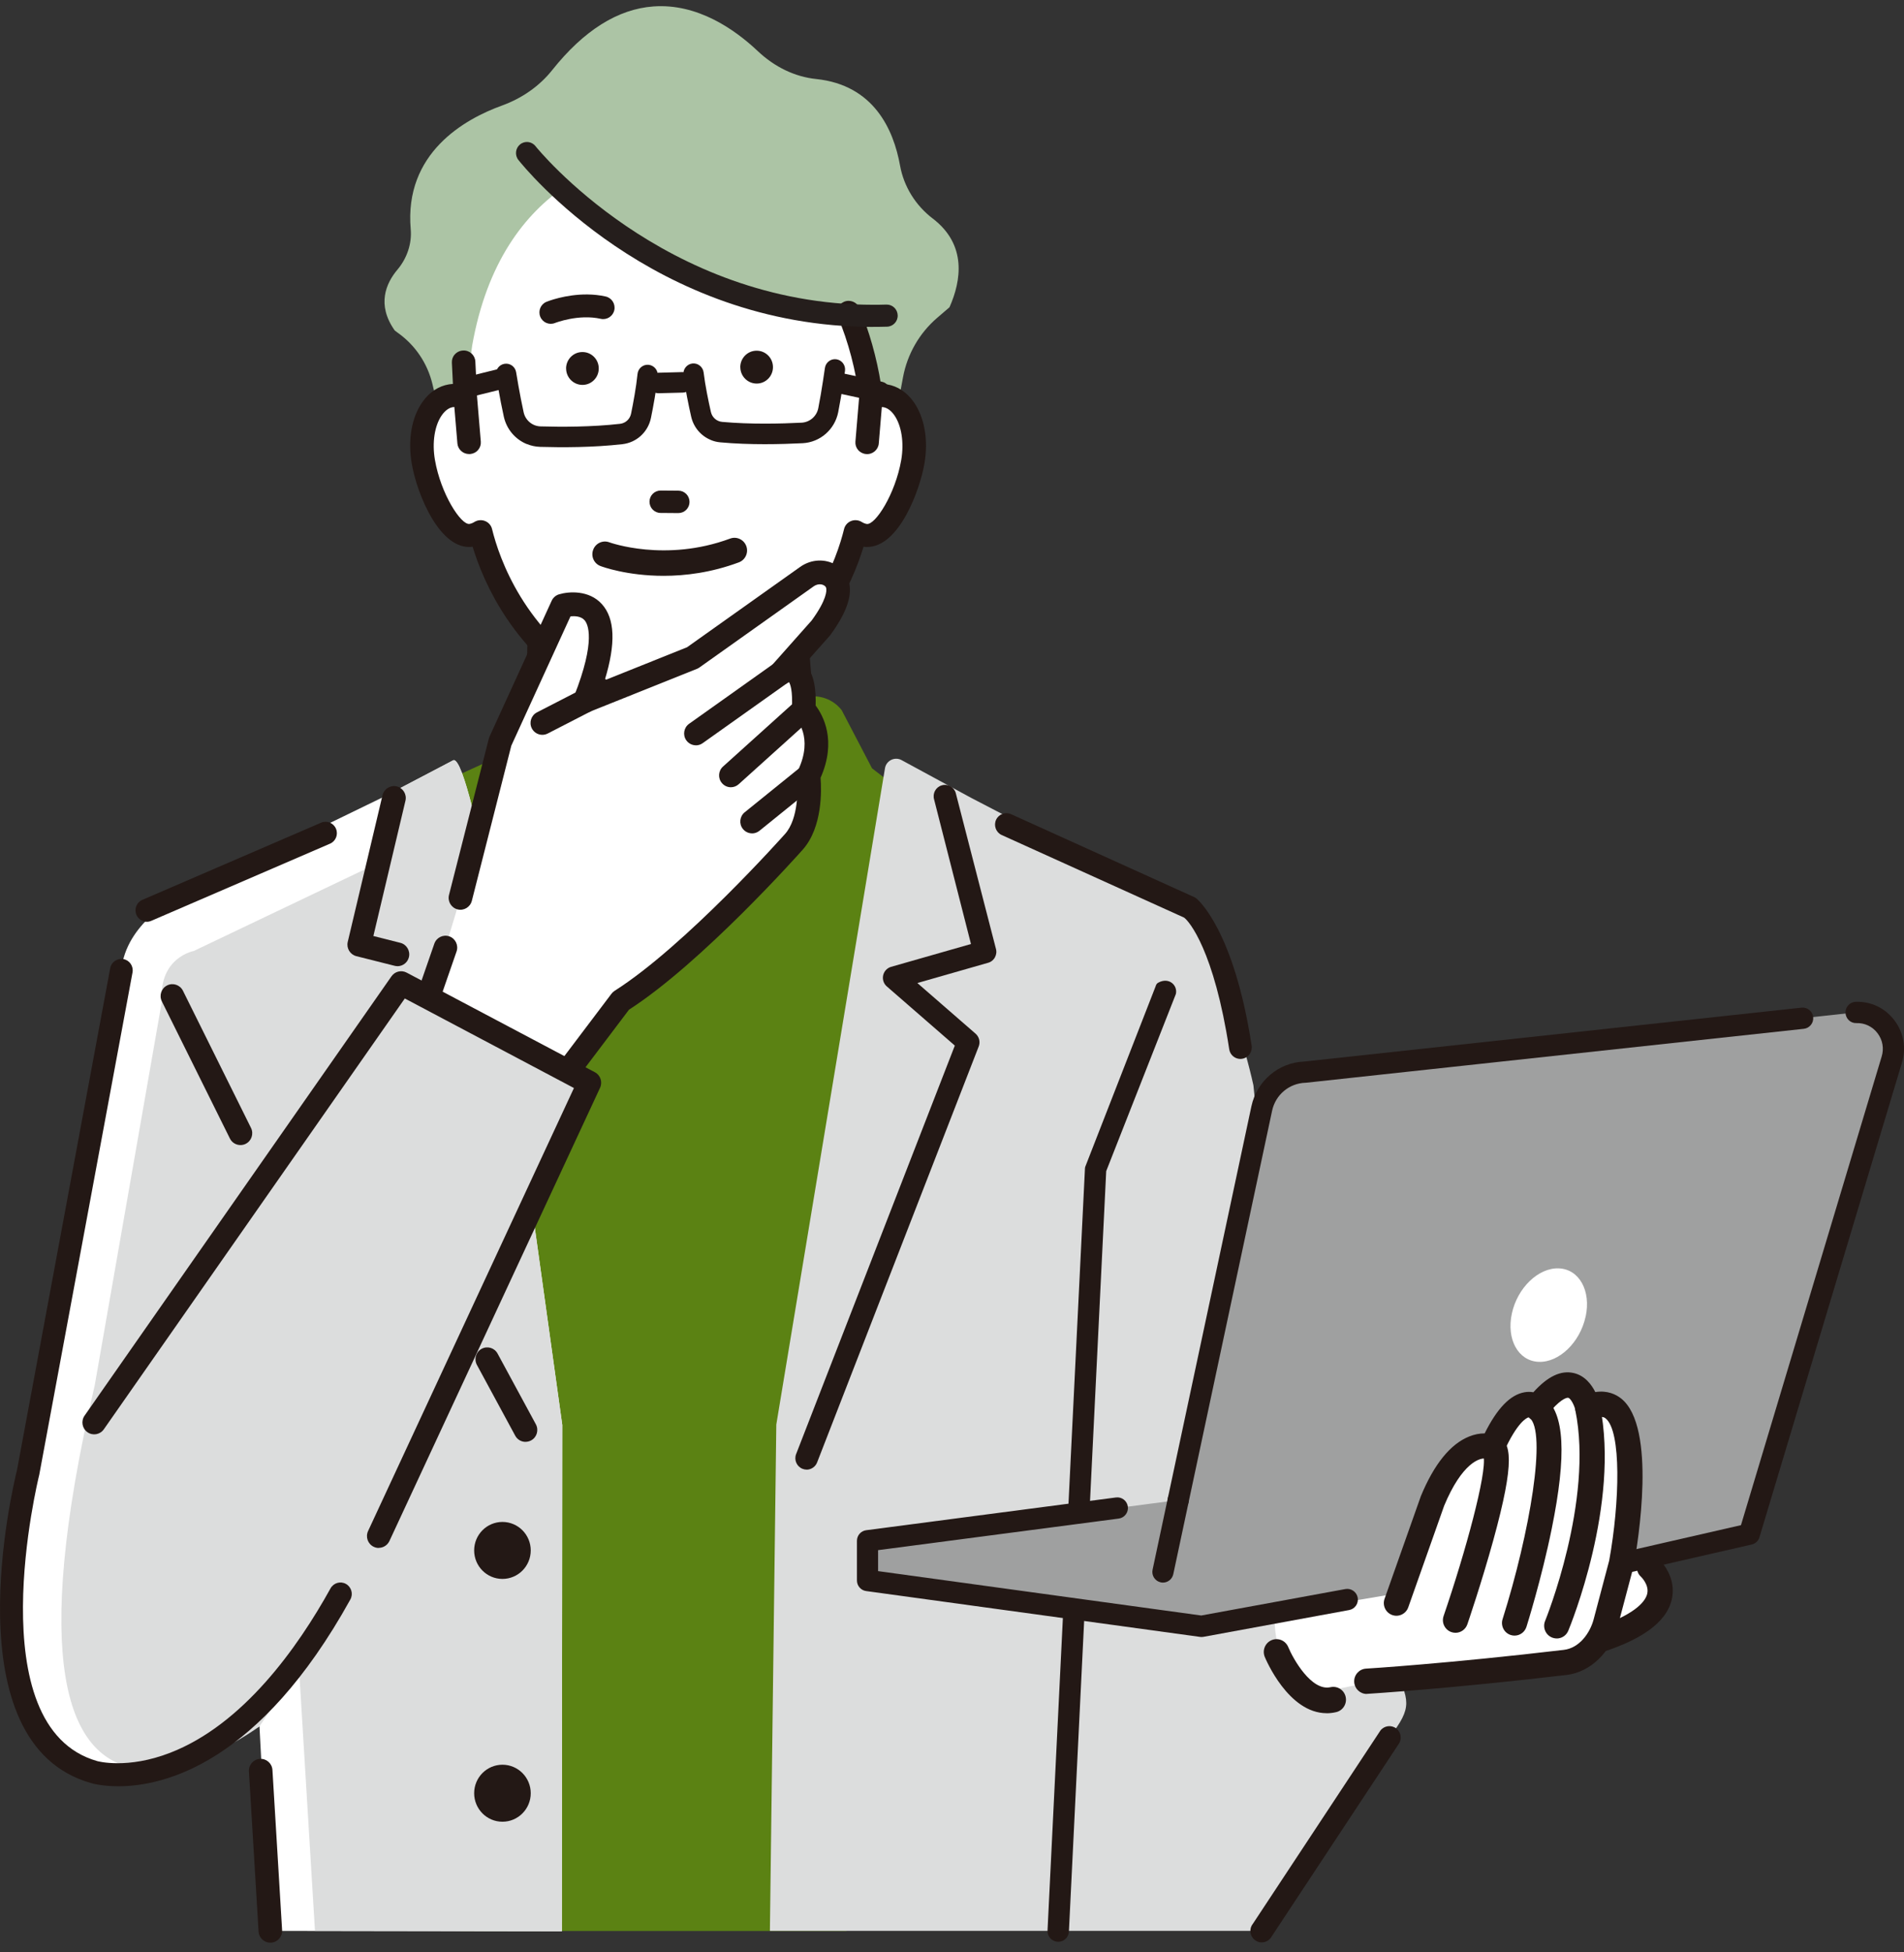 <svg width="120" height="123" viewBox="0 0 120 123" fill="none" xmlns="http://www.w3.org/2000/svg">
<rect x="0" y="0" width="120" height="123" fill="#333333" stroke="none"/>
<g clip-path="url(#clip0_29_1624)">
<path d="M54.958 48.399L53.045 44.737C52.495 44.033 51.588 43.72 50.728 43.936L41.487 46.257L33.365 44.305C32.607 44.124 31.834 44.549 31.576 45.29L30.622 48.036L22.174 51.883L29.013 121.652H53.349L59.987 52.289L54.958 48.402V48.399Z" fill="#5B8213"/>
<path d="M58.795 13.775C57.698 12.94 56.965 11.752 56.726 10.432C56.316 8.152 55.067 5.356 51.439 4.978C50.104 4.84 48.83 4.23 47.759 3.22C46.28 1.825 43.938 0.206 41.183 0.406C38.937 0.568 36.794 1.916 34.806 4.412C34.008 5.416 32.912 6.188 31.635 6.651C29.305 7.492 25.463 9.628 25.886 14.448C25.963 15.339 25.659 16.265 25.047 16.99C24.333 17.838 23.724 19.192 24.879 20.821L25.069 20.965C26.165 21.738 26.942 22.889 27.256 24.202L29.116 32.052L55.204 32.915L56.915 23.755C57.186 22.307 57.947 20.984 59.059 20.03L59.841 19.358L59.857 19.323C60.568 17.703 60.959 15.427 58.788 13.769L58.795 13.775Z" fill="#ACC4A5"/>
<path d="M50.682 44.477L49.84 35.633H34.049L33.859 44.768C43.622 50.91 50.682 44.477 50.682 44.477Z" fill="white"/>
<path d="M33.863 47.301C33.863 47.301 33.853 47.301 33.85 47.301C33.447 47.295 33.127 46.957 33.133 46.55L33.322 35.623C33.329 35.22 33.655 34.898 34.052 34.898H49.844C50.226 34.898 50.542 35.192 50.574 35.576L51.415 46.156C51.446 46.563 51.148 46.919 50.744 46.951C50.34 46.979 49.99 46.682 49.959 46.275L49.173 36.374H34.776L34.599 46.575C34.593 46.979 34.267 47.301 33.869 47.301H33.863Z" fill="#231815"/>
<path d="M35.679 11.696C39.82 15.214 39.82 15.874 44.175 17.631C44.175 17.631 54.052 19.442 53.477 19.68C53.654 20.09 54.086 21.587 54.428 22.936C54.654 23.83 54.838 24.659 54.881 25.053C55.179 24.931 55.484 24.887 55.791 24.934C57.108 25.153 57.885 27.017 57.528 29.096C57.17 31.176 55.813 33.941 54.496 33.725C54.288 33.691 54.096 33.612 53.918 33.5C53.459 35.379 51.809 40.233 46.619 43.307C41.842 45.994 37.596 43.307 37.596 43.307C32.406 40.233 30.756 35.379 30.297 33.5C30.12 33.609 29.924 33.691 29.719 33.725C28.402 33.941 27.045 31.179 26.688 29.096C26.33 27.017 27.107 25.153 28.424 24.934C28.728 24.884 29.036 24.931 29.334 25.053L29.756 21.785C30.682 16.524 33.074 13.453 35.686 11.696H35.679Z" fill="white"/>
<path d="M55.894 24.33C55.736 24.305 55.577 24.296 55.416 24.305C55.173 22.682 54.67 20.875 54.055 19.442C53.922 19.129 53.555 18.986 53.235 19.117C52.918 19.248 52.769 19.608 52.903 19.921C53.558 21.441 54.071 23.405 54.254 25.065L54.021 27.836C53.993 28.174 54.248 28.468 54.593 28.496C54.611 28.496 54.627 28.496 54.645 28.496C54.968 28.496 55.242 28.255 55.267 27.933L55.468 25.534C55.543 25.528 55.618 25.528 55.686 25.541C56.521 25.678 57.23 27.133 56.91 28.996C56.534 31.17 55.248 33.225 54.599 33.121C54.484 33.103 54.369 33.056 54.248 32.984C54.077 32.877 53.866 32.859 53.679 32.934C53.493 33.009 53.353 33.165 53.307 33.359C52.853 35.214 51.26 39.845 46.303 42.779C41.929 45.237 38.09 42.895 37.916 42.785C32.946 39.842 31.356 35.211 30.899 33.359C30.853 33.168 30.713 33.009 30.527 32.934C30.34 32.859 30.129 32.877 29.958 32.984C29.84 33.059 29.725 33.103 29.61 33.121C28.958 33.231 27.672 31.17 27.299 28.996C26.98 27.133 27.688 25.678 28.52 25.541C28.592 25.528 28.666 25.528 28.741 25.534L28.943 27.933C28.971 28.252 29.244 28.496 29.564 28.496C29.582 28.496 29.598 28.496 29.617 28.496C29.961 28.468 30.216 28.174 30.188 27.836L29.952 25.018L29.843 22.785C29.828 22.448 29.539 22.188 29.188 22.204C28.843 22.219 28.576 22.507 28.592 22.845L28.663 24.308C28.545 24.308 28.427 24.318 28.312 24.337C26.629 24.615 25.641 26.754 26.063 29.206C26.399 31.154 27.84 34.66 29.819 34.335C29.834 34.335 29.853 34.329 29.868 34.325C30.552 36.624 32.425 40.971 37.255 43.83C37.379 43.908 39.354 45.127 42.143 45.127C43.575 45.127 45.221 44.805 46.942 43.839C51.782 40.971 53.661 36.624 54.344 34.325C54.36 34.329 54.378 34.332 54.394 34.335C54.481 34.35 54.565 34.357 54.648 34.357C56.487 34.357 57.826 31.07 58.146 29.206C58.568 26.754 57.581 24.618 55.897 24.337L55.894 24.33Z" fill="#231815"/>
<path d="M42.141 45.234C39.301 45.234 37.276 43.97 37.193 43.917C32.409 41.084 30.505 36.809 29.788 34.444C27.762 34.726 26.29 31.189 25.952 29.215C25.694 27.714 25.939 26.294 26.629 25.319C27.061 24.706 27.638 24.324 28.294 24.215C28.378 24.202 28.461 24.193 28.545 24.186L28.48 22.842C28.471 22.651 28.536 22.466 28.666 22.326C28.8 22.179 28.983 22.091 29.185 22.082C29.592 22.057 29.937 22.372 29.959 22.773L30.067 25.006L30.303 27.82C30.319 28.011 30.26 28.196 30.136 28.343C30.008 28.496 29.828 28.587 29.626 28.605C29.608 28.605 29.586 28.605 29.564 28.605C29.182 28.605 28.859 28.311 28.828 27.939L28.635 25.641C28.601 25.641 28.567 25.644 28.539 25.65C28.291 25.691 28.055 25.866 27.849 26.154C27.39 26.804 27.222 27.883 27.412 28.974C27.784 31.135 29.064 33.093 29.592 33.006C29.695 32.99 29.794 32.949 29.899 32.884C30.101 32.759 30.35 32.737 30.57 32.824C30.791 32.912 30.956 33.099 31.011 33.328C31.462 35.167 33.043 39.764 37.975 42.685C38.137 42.785 41.942 45.099 46.25 42.676C51.167 39.764 52.748 35.167 53.198 33.328C53.254 33.099 53.419 32.912 53.639 32.824C53.86 32.737 54.108 32.759 54.31 32.884C54.416 32.949 54.518 32.99 54.621 33.009C55.158 33.099 56.428 31.132 56.801 28.977C56.987 27.889 56.82 26.807 56.363 26.157C56.161 25.869 55.922 25.694 55.674 25.653C55.643 25.647 55.611 25.647 55.577 25.644L55.385 27.942C55.351 28.336 54.996 28.643 54.587 28.605C54.388 28.59 54.208 28.496 54.08 28.346C53.956 28.199 53.897 28.014 53.913 27.823L54.145 25.053C53.965 23.426 53.453 21.469 52.804 19.964C52.729 19.786 52.726 19.592 52.797 19.414C52.872 19.229 53.015 19.089 53.198 19.011C53.574 18.854 54.006 19.029 54.164 19.398C54.764 20.793 55.267 22.576 55.518 24.189C55.652 24.183 55.785 24.199 55.916 24.218C56.574 24.327 57.149 24.709 57.584 25.322C58.27 26.297 58.519 27.717 58.261 29.215C57.978 30.857 56.677 34.46 54.652 34.46C54.574 34.46 54.5 34.454 54.425 34.444C53.708 36.809 51.8 41.087 47.002 43.926C45.461 44.793 43.83 45.231 42.147 45.231L42.141 45.234ZM29.868 34.207C29.918 34.207 29.965 34.238 29.977 34.288C30.664 36.596 32.527 40.893 37.311 43.726C37.398 43.779 39.367 45.009 42.141 45.009C43.784 45.009 45.38 44.58 46.883 43.736C51.676 40.896 53.543 36.599 54.229 34.288C54.245 34.232 54.301 34.197 54.36 34.21L54.406 34.219C54.484 34.232 54.574 34.235 54.642 34.238C56.419 34.238 57.727 30.945 58.028 29.181C58.273 27.761 58.034 26.369 57.391 25.456C56.994 24.893 56.469 24.543 55.872 24.443C55.723 24.418 55.571 24.412 55.419 24.421C55.36 24.427 55.31 24.383 55.301 24.324C55.059 22.704 54.552 20.896 53.947 19.489C53.838 19.236 53.537 19.114 53.273 19.223C53.145 19.276 53.046 19.373 52.996 19.502C52.947 19.623 52.95 19.755 52.999 19.877C53.655 21.403 54.176 23.386 54.36 25.056L54.127 27.849C54.117 27.977 54.158 28.105 54.242 28.205C54.332 28.311 54.456 28.374 54.596 28.387C54.611 28.387 54.624 28.387 54.639 28.387C54.903 28.387 55.127 28.186 55.149 27.93L55.351 25.531C55.357 25.475 55.4 25.431 55.453 25.428C55.543 25.422 55.624 25.422 55.699 25.434C56.009 25.484 56.298 25.691 56.537 26.032C57.037 26.738 57.214 27.858 57.016 29.021C56.655 31.117 55.36 33.371 54.577 33.24C54.447 33.218 54.316 33.168 54.186 33.087C54.046 32.999 53.872 32.987 53.717 33.046C53.565 33.106 53.45 33.237 53.412 33.393C52.953 35.261 51.35 39.927 46.355 42.885C41.929 45.374 38.016 42.995 37.851 42.891C32.847 39.927 31.244 35.264 30.785 33.393C30.747 33.237 30.633 33.109 30.48 33.046C30.325 32.984 30.151 32.999 30.011 33.087C29.881 33.168 29.753 33.218 29.623 33.24C28.84 33.368 27.542 31.123 27.182 29.021C26.983 27.858 27.16 26.738 27.66 26.028C27.899 25.691 28.188 25.484 28.499 25.431C28.573 25.419 28.654 25.415 28.744 25.425C28.8 25.428 28.843 25.472 28.846 25.528L29.048 27.927C29.07 28.196 29.319 28.408 29.601 28.383C29.741 28.371 29.868 28.308 29.959 28.202C30.042 28.102 30.083 27.977 30.073 27.845L29.837 25.028L29.729 22.791C29.716 22.513 29.474 22.307 29.191 22.316C29.052 22.322 28.924 22.382 28.831 22.485C28.744 22.582 28.697 22.707 28.704 22.838L28.775 24.302C28.775 24.333 28.766 24.365 28.744 24.387C28.722 24.408 28.694 24.421 28.663 24.421C28.551 24.421 28.44 24.43 28.331 24.449C27.735 24.549 27.21 24.896 26.812 25.459C26.169 26.372 25.93 27.764 26.175 29.184C26.505 31.095 27.905 34.532 29.8 34.219L29.844 34.21C29.844 34.21 29.859 34.21 29.865 34.21L29.868 34.207Z" fill="#231815"/>
<path d="M33.195 27.974C32.48 27.68 31.931 27.048 31.754 26.254C31.499 25.109 31.275 23.717 31.266 23.661C31.21 23.308 31.446 22.976 31.797 22.92C32.145 22.863 32.474 23.101 32.53 23.454C32.53 23.467 32.757 24.865 33.002 25.972C33.114 26.482 33.555 26.851 34.074 26.863C35.372 26.901 37.295 26.904 39.081 26.701C39.426 26.66 39.702 26.404 39.773 26.063C39.913 25.378 40.097 24.387 40.18 23.561C40.215 23.207 40.528 22.948 40.879 22.982C41.23 23.02 41.488 23.333 41.454 23.689C41.367 24.571 41.174 25.606 41.028 26.322C40.848 27.214 40.121 27.883 39.227 27.983C37.369 28.196 35.382 28.192 34.04 28.152C33.745 28.142 33.459 28.08 33.198 27.971L33.195 27.974Z" fill="#231815"/>
<path d="M29.041 23.842C28.753 23.961 28.588 24.28 28.662 24.593C28.746 24.94 29.094 25.153 29.436 25.065L32.057 24.418C32.399 24.333 32.61 23.983 32.526 23.636C32.443 23.289 32.095 23.076 31.753 23.164L29.131 23.811C29.1 23.817 29.069 23.83 29.041 23.839V23.842Z" fill="#231815"/>
<path d="M44.796 27.717C44.181 27.464 43.712 26.923 43.56 26.244C43.398 25.531 43.184 24.499 43.075 23.62C43.032 23.267 43.283 22.945 43.631 22.901C43.982 22.857 44.302 23.111 44.346 23.464C44.445 24.287 44.65 25.275 44.805 25.956C44.883 26.297 45.166 26.548 45.514 26.579C47.3 26.741 49.222 26.695 50.52 26.629C51.039 26.601 51.471 26.226 51.573 25.713C51.794 24.602 51.986 23.198 51.99 23.186C52.039 22.832 52.362 22.585 52.71 22.635C53.061 22.685 53.303 23.011 53.257 23.364C53.248 23.423 53.055 24.818 52.828 25.969C52.611 27.061 51.688 27.864 50.589 27.921C49.25 27.989 47.259 28.039 45.398 27.867C45.187 27.849 44.985 27.799 44.796 27.72V27.717Z" fill="#231815"/>
<path d="M52.387 23.477C52.197 23.555 52.048 23.724 52.002 23.939C51.927 24.29 52.148 24.631 52.493 24.706L55.325 25.315C55.67 25.39 56.012 25.168 56.083 24.818C56.158 24.468 55.937 24.127 55.592 24.052L52.76 23.442C52.629 23.414 52.499 23.43 52.384 23.477H52.387Z" fill="#231815"/>
<path d="M41.251 24.727C41.025 24.634 40.86 24.412 40.854 24.146C40.844 23.789 41.124 23.492 41.475 23.483L43.003 23.442C43.357 23.433 43.649 23.714 43.662 24.071C43.671 24.427 43.391 24.724 43.04 24.734L41.512 24.774C41.419 24.774 41.332 24.759 41.254 24.727H41.251Z" fill="#231815"/>
<path d="M55.027 20.596C41.131 20.596 33.018 10.513 32.67 10.075C32.434 9.775 32.483 9.337 32.779 9.097C33.077 8.856 33.511 8.906 33.748 9.206C33.828 9.309 41.814 19.201 55.049 19.201C55.319 19.201 55.59 19.198 55.866 19.189C55.872 19.189 55.881 19.189 55.888 19.189C56.26 19.189 56.565 19.486 56.577 19.864C56.59 20.249 56.288 20.571 55.909 20.581C55.611 20.59 55.319 20.593 55.027 20.593V20.596Z" fill="#251E1C"/>
<path d="M30.411 53.706C30.411 53.706 29.184 47.639 28.566 47.898L24.056 50.263L11.135 56.539C11.135 56.539 7.917 58.16 7.65 61.13L3.075 87.263C-7.079 123.178 16.353 108.761 16.353 108.761L17.04 121.646L35.409 121.674L35.437 89.774L30.411 53.709V53.706Z" fill="white"/>
<path d="M30.411 53.706C30.411 53.706 29.184 47.639 28.566 47.898L24.056 50.263L23.671 54.447L12.207 59.914C12.207 59.914 9.995 60.321 10.203 63.082L5.973 87.26C-2.274 122.694 16.353 108.758 16.353 108.758L18.844 105.074L19.851 121.64L35.409 121.668L35.437 89.768L30.411 53.703V53.706Z" fill="#DCDDDD"/>
<path d="M87.831 104.873C80.761 88.23 78.997 68.374 78.997 68.374C77.789 62.907 74.978 57.178 74.978 57.178C71.049 55.407 61.196 50.26 61.196 50.26L56.82 47.886C56.397 47.658 55.872 47.905 55.779 48.38L48.927 89.746L48.523 121.646H79.516L87.561 109.461C89.079 107.488 88.803 107.166 87.828 104.87L87.831 104.873Z" fill="#DCDDDD"/>
<path d="M50.837 92.586C50.751 92.586 50.664 92.57 50.58 92.536C50.213 92.392 50.033 91.976 50.176 91.607L60.178 65.872L55.891 62.144C55.692 61.972 55.605 61.703 55.661 61.446C55.717 61.19 55.91 60.983 56.161 60.911L61.196 59.473L58.873 50.369C58.761 49.991 58.972 49.59 59.351 49.478C59.727 49.362 60.125 49.578 60.236 49.959L62.765 59.761C62.821 59.945 62.799 60.142 62.706 60.311C62.616 60.48 62.461 60.605 62.277 60.655L57.817 61.931L61.485 65.121C61.715 65.321 61.793 65.643 61.684 65.925L51.499 92.132C51.39 92.414 51.12 92.589 50.834 92.589L50.837 92.586Z" fill="#231815"/>
<path d="M66.693 122.331C66.675 122.331 66.653 122.331 66.634 122.331C66.262 122.296 65.988 121.968 66.022 121.592L68.38 73.609C68.383 73.581 68.389 73.552 68.392 73.524L72.837 62.128C72.859 62.037 72.912 61.956 72.992 61.912C73.676 61.531 74.238 62.081 74.108 62.625L69.719 73.781L67.367 121.714C67.336 122.068 67.041 122.334 66.696 122.334L66.693 122.331Z" fill="#231815"/>
<path d="M33.45 97.677C33.45 98.669 32.651 99.472 31.667 99.472C30.682 99.472 29.884 98.669 29.884 97.677C29.884 96.686 30.682 95.882 31.667 95.882C32.651 95.882 33.45 96.686 33.45 97.677Z" fill="#231815"/>
<path d="M33.45 112.973C33.45 113.965 32.651 114.769 31.667 114.769C30.682 114.769 29.884 113.965 29.884 112.973C29.884 111.982 30.682 111.178 31.667 111.178C32.651 111.178 33.45 111.982 33.45 112.973Z" fill="#231815"/>
<path d="M46.659 23.136C46.663 23.708 47.128 24.168 47.697 24.165C48.265 24.161 48.722 23.692 48.716 23.12C48.712 22.548 48.247 22.088 47.678 22.094C47.11 22.097 46.653 22.566 46.656 23.139L46.659 23.136Z" fill="#231815"/>
<path d="M35.68 23.22C35.683 23.792 36.149 24.252 36.717 24.249C37.286 24.246 37.742 23.777 37.736 23.204C37.733 22.632 37.267 22.172 36.699 22.179C36.13 22.182 35.674 22.651 35.677 23.223L35.68 23.22Z" fill="#231815"/>
<path d="M41.634 32.227C41.296 32.227 41.022 31.946 41.025 31.605C41.025 31.264 41.305 30.989 41.644 30.992L42.765 31.001C43.103 31.001 43.377 31.283 43.374 31.623C43.374 31.964 43.094 32.24 42.755 32.236L41.634 32.227Z" fill="#231815"/>
<path d="M42.752 32.324L41.63 32.315C41.444 32.315 41.27 32.239 41.136 32.105C41.006 31.971 40.935 31.792 40.935 31.605C40.935 31.417 41.009 31.242 41.143 31.107C41.276 30.976 41.453 30.904 41.64 30.904L42.761 30.913C42.947 30.913 43.121 30.988 43.255 31.123C43.385 31.257 43.457 31.436 43.457 31.623C43.457 31.811 43.382 31.986 43.249 32.121C43.183 32.186 43.106 32.236 43.022 32.271C42.938 32.305 42.845 32.324 42.752 32.324ZM41.267 31.232C41.167 31.332 41.112 31.464 41.108 31.608C41.108 31.748 41.161 31.883 41.261 31.986C41.36 32.086 41.491 32.142 41.633 32.146L42.755 32.155C42.895 32.155 43.028 32.102 43.127 32.002C43.227 31.902 43.283 31.77 43.286 31.627C43.286 31.486 43.233 31.351 43.134 31.248C43.034 31.148 42.904 31.092 42.761 31.089L41.64 31.079C41.568 31.079 41.5 31.092 41.435 31.12C41.373 31.145 41.313 31.182 41.264 31.232H41.267Z" fill="#231815"/>
<path d="M37.015 18.551C37.388 18.554 37.779 18.591 38.173 18.679C38.559 18.767 38.801 19.151 38.717 19.539C38.63 19.927 38.251 20.171 37.863 20.086C36.45 19.77 34.993 20.343 34.977 20.349C34.611 20.496 34.195 20.318 34.049 19.949C33.903 19.58 34.077 19.161 34.443 19.014C34.502 18.989 35.63 18.538 37.015 18.551Z" fill="#231815"/>
<path d="M52.331 36.252C51.878 35.971 51.291 36.024 50.856 36.333L43.659 41.444L36.863 44.164C39.752 36.859 35.444 38.163 35.444 38.163L31.524 46.729L29.017 56.568L28.073 59.692L25.706 66.519L31.956 72.549L39.13 63.054C43.712 60.152 50.036 53.034 50.036 53.034C51.3 51.611 50.952 48.877 50.952 48.877C52.226 46.222 50.648 44.715 50.648 44.715C50.834 41.253 49.207 42.41 49.207 42.41L51.738 39.561C53.263 37.478 52.912 36.612 52.331 36.252Z" fill="white"/>
<path d="M31.955 73.299C31.766 73.299 31.579 73.224 31.443 73.093L25.193 67.063C24.982 66.86 24.911 66.553 25.007 66.278L27.374 59.451C27.511 59.06 27.933 58.857 28.318 58.991C28.706 59.126 28.908 59.554 28.775 59.942L26.566 66.316L31.868 71.432L38.54 62.603C38.593 62.532 38.661 62.472 38.736 62.422C43.178 59.607 49.421 52.605 49.483 52.533C50.334 51.573 50.303 49.637 50.219 48.971C50.2 48.827 50.225 48.683 50.287 48.552C51.312 46.413 50.151 45.268 50.138 45.256C49.98 45.106 49.896 44.893 49.908 44.674C49.974 43.483 49.797 43.085 49.731 42.979C49.697 42.988 49.654 43.007 49.626 43.026C49.318 43.245 48.899 43.192 48.647 42.907C48.396 42.622 48.402 42.191 48.654 41.906L51.16 39.085C52.117 37.772 52.101 37.206 52.073 37.065C52.061 36.996 52.033 36.943 51.94 36.884C51.753 36.768 51.489 36.793 51.281 36.94L44.084 42.05C44.038 42.084 43.985 42.113 43.932 42.135L37.136 44.855C36.86 44.965 36.546 44.899 36.338 44.69C36.13 44.477 36.065 44.161 36.173 43.886C37.59 40.305 37.04 39.292 36.838 39.07C36.614 38.819 36.226 38.804 35.956 38.829L32.225 46.979L29.738 56.752C29.635 57.152 29.231 57.393 28.834 57.29C28.436 57.187 28.197 56.78 28.299 56.38L30.806 46.541C30.818 46.497 30.831 46.453 30.849 46.413L34.769 37.847C34.859 37.653 35.027 37.506 35.229 37.444C35.853 37.256 37.124 37.168 37.928 38.053C38.758 38.963 38.823 40.543 38.111 42.857L43.302 40.777L50.427 35.717C51.126 35.22 52.024 35.179 52.719 35.608C53.157 35.88 53.437 36.283 53.533 36.777C53.695 37.622 53.303 38.676 52.337 39.999C52.325 40.017 52.309 40.036 52.294 40.055L50.71 41.837C51.35 42.419 51.43 43.529 51.406 44.449C51.871 45.065 52.754 46.657 51.716 49.002C51.775 49.743 51.853 52.111 50.592 53.528C50.334 53.819 44.246 60.646 39.643 63.61L32.548 72.999C32.421 73.168 32.225 73.274 32.014 73.293C31.996 73.293 31.977 73.293 31.955 73.293V73.299Z" fill="#231815"/>
<path d="M43.861 46.954C43.628 46.954 43.398 46.844 43.252 46.638C43.016 46.3 43.097 45.834 43.433 45.597L48.778 41.8C49.114 41.562 49.577 41.644 49.812 41.981C50.049 42.319 49.968 42.785 49.632 43.023L44.287 46.819C44.156 46.913 44.007 46.957 43.858 46.957L43.861 46.954Z" fill="#231815"/>
<path d="M46.063 49.597C45.858 49.597 45.656 49.512 45.51 49.346C45.236 49.04 45.261 48.568 45.569 48.292L50.156 44.158C50.461 43.883 50.933 43.908 51.203 44.217C51.477 44.524 51.452 44.996 51.144 45.271L46.556 49.406C46.414 49.534 46.237 49.597 46.063 49.597Z" fill="#231815"/>
<path d="M47.399 52.502C47.181 52.502 46.967 52.405 46.821 52.224C46.563 51.901 46.616 51.432 46.936 51.173L50.492 48.299C50.812 48.039 51.278 48.092 51.536 48.414C51.794 48.737 51.741 49.206 51.421 49.465L47.865 52.339C47.728 52.449 47.563 52.505 47.399 52.505V52.502Z" fill="#231815"/>
<path d="M34.179 46.294C33.909 46.294 33.648 46.144 33.518 45.888C33.331 45.519 33.477 45.068 33.841 44.88L36.527 43.498C36.894 43.31 37.341 43.458 37.528 43.823C37.714 44.193 37.568 44.64 37.205 44.831L34.518 46.213C34.409 46.269 34.294 46.294 34.182 46.294H34.179Z" fill="#231815"/>
<path d="M25.28 61.94L5.936 89.621L23.87 96.773L37.145 68.22L25.28 61.94Z" fill="#DCDDDD"/>
<path d="M23.87 97.521C23.764 97.521 23.659 97.499 23.556 97.449C23.183 97.274 23.025 96.83 23.199 96.454L36.173 68.546L25.513 62.904L6.544 90.046C6.308 90.384 5.845 90.466 5.51 90.228C5.174 89.99 5.094 89.524 5.33 89.186L24.674 61.506C24.889 61.199 25.296 61.099 25.628 61.274L37.493 67.551C37.844 67.736 37.987 68.167 37.819 68.53L24.544 97.083C24.416 97.355 24.149 97.515 23.87 97.515V97.521Z" fill="#231815"/>
<path d="M25.054 60.868C24.994 60.868 24.932 60.861 24.873 60.846L22.46 60.239C22.066 60.139 21.823 59.739 21.916 59.342L24.109 50.097C24.206 49.697 24.603 49.45 25.004 49.543C25.401 49.64 25.65 50.044 25.554 50.444L23.532 58.969L25.231 59.398C25.628 59.498 25.87 59.904 25.771 60.305C25.687 60.646 25.383 60.871 25.05 60.871L25.054 60.868Z" fill="#231815"/>
<path d="M7.461 112.535C6.448 112.535 5.821 112.36 5.731 112.332C-3.078 109.837 0.829 93.587 1.072 92.614L6.945 60.999C7.017 60.608 7.392 60.349 7.781 60.424C8.169 60.495 8.424 60.874 8.352 61.265L2.476 92.902C2.476 92.902 2.469 92.933 2.466 92.945C2.426 93.105 -1.432 108.808 6.131 110.95C6.156 110.956 8.023 111.475 10.728 110.424C15.325 108.642 18.761 103.807 20.832 100.067C21.025 99.719 21.46 99.594 21.805 99.788C22.149 99.982 22.274 100.42 22.081 100.767C16.354 111.106 10.34 112.535 7.461 112.535Z" fill="#231815"/>
<path d="M33.123 90.838C32.859 90.838 32.605 90.697 32.471 90.447L30.058 85.99C29.862 85.627 29.992 85.174 30.353 84.977C30.713 84.78 31.163 84.911 31.359 85.274L33.773 89.731C33.968 90.093 33.838 90.547 33.477 90.744C33.366 90.806 33.241 90.835 33.123 90.835V90.838Z" fill="#231815"/>
<path d="M17.037 122.39C16.652 122.39 16.325 122.09 16.297 121.696L15.689 111.61C15.658 111.197 15.965 110.84 16.375 110.809C16.782 110.778 17.139 111.088 17.17 111.5L17.779 121.586C17.81 121.999 17.503 122.356 17.093 122.387C17.074 122.387 17.055 122.387 17.037 122.387V122.39Z" fill="#231815"/>
<path d="M15.155 72.139C14.881 72.139 14.62 71.989 14.49 71.726L10.2 63.085C10.017 62.716 10.166 62.266 10.533 62.081C10.899 61.897 11.347 62.047 11.53 62.416L15.819 71.057C16.003 71.426 15.854 71.876 15.487 72.061C15.381 72.114 15.267 72.139 15.155 72.139Z" fill="#231815"/>
<path d="M9.256 58.072C8.98 58.072 8.716 57.909 8.598 57.634C8.443 57.268 8.61 56.846 8.974 56.69L20.236 51.83C20.6 51.673 21.019 51.842 21.174 52.208C21.33 52.574 21.162 52.996 20.799 53.152L9.536 58.012C9.443 58.053 9.35 58.072 9.253 58.072H9.256Z" fill="#231815"/>
<path d="M78.177 66.713C77.829 66.713 77.525 66.459 77.472 66.103C76.518 59.87 74.937 58.025 74.627 57.809L63.122 52.602C62.765 52.433 62.612 52.001 62.78 51.642C62.951 51.282 63.377 51.129 63.734 51.298L75.285 56.527C75.31 56.539 75.332 56.552 75.353 56.564C75.506 56.658 77.773 58.616 78.885 65.881C78.944 66.275 78.677 66.641 78.286 66.703C78.248 66.71 78.211 66.713 78.177 66.713Z" fill="#231815"/>
<path d="M103.954 98.747C103.954 98.747 107.007 101.515 100.137 103.513L99.984 99.053C99.984 99.053 103.802 96.132 103.954 98.747Z" fill="white"/>
<path d="M100.137 103.638C100.112 103.638 100.084 103.629 100.062 103.613C100.031 103.591 100.013 103.554 100.01 103.516L99.857 99.056C99.857 99.016 99.873 98.975 99.907 98.953C100.007 98.878 102.342 97.105 103.479 97.633C103.833 97.796 104.032 98.153 104.072 98.691C104.246 98.863 104.933 99.623 104.709 100.608C104.433 101.821 102.904 102.837 100.168 103.635C100.156 103.638 100.146 103.641 100.134 103.641L100.137 103.638ZM100.112 99.116L100.258 103.347C103.423 102.4 104.299 101.308 104.47 100.551C104.687 99.591 103.88 98.847 103.874 98.841C103.849 98.819 103.833 98.787 103.833 98.753C103.805 98.287 103.653 97.987 103.38 97.862C102.467 97.436 100.46 98.859 100.115 99.116H100.112Z" fill="#231815"/>
<path d="M100.137 104.185C99.997 104.185 99.86 104.142 99.745 104.057C99.577 103.935 99.478 103.744 99.472 103.538L99.32 99.078C99.313 98.859 99.41 98.653 99.584 98.522C99.609 98.503 100.227 98.034 100.991 97.621C102.165 96.992 103.053 96.833 103.712 97.139C104.059 97.302 104.482 97.658 104.597 98.453C104.914 98.825 105.485 99.669 105.243 100.729C104.914 102.168 103.305 103.291 100.326 104.157C100.264 104.176 100.202 104.182 100.14 104.182L100.137 104.185ZM100.661 99.388L100.773 102.612C103.271 101.762 103.836 100.895 103.941 100.432C104.087 99.794 103.516 99.253 103.51 99.247C103.379 99.128 103.302 98.963 103.289 98.787C103.28 98.606 103.236 98.4 103.149 98.359C102.777 98.187 101.596 98.734 100.661 99.388Z" fill="#231815"/>
<path d="M100.137 104.31C99.969 104.31 99.808 104.257 99.671 104.157C99.472 104.013 99.354 103.788 99.345 103.541L99.193 99.081C99.184 98.822 99.302 98.575 99.507 98.418C99.575 98.365 100.187 97.909 100.929 97.508C102.141 96.858 103.063 96.701 103.762 97.023C104.125 97.192 104.579 97.564 104.715 98.396C105.076 98.825 105.61 99.682 105.365 100.758C105.026 102.246 103.389 103.397 100.361 104.279C100.289 104.301 100.215 104.31 100.14 104.31H100.137ZM102.982 97.114C102.457 97.114 101.818 97.321 101.047 97.733C100.32 98.124 99.724 98.572 99.659 98.622C99.519 98.728 99.438 98.897 99.445 99.075L99.597 103.535C99.603 103.704 99.684 103.857 99.82 103.957C99.954 104.054 100.131 104.085 100.289 104.038C103.221 103.184 104.802 102.093 105.119 100.704C105.346 99.713 104.827 98.922 104.501 98.537C104.486 98.518 104.476 98.496 104.473 98.475C104.365 97.73 103.97 97.402 103.659 97.255C103.461 97.161 103.237 97.117 102.985 97.117L102.982 97.114ZM100.774 102.737C100.749 102.737 100.724 102.731 100.702 102.715C100.671 102.693 100.65 102.656 100.65 102.615L100.538 99.391C100.538 99.347 100.556 99.306 100.591 99.285C101.339 98.759 102.715 98.015 103.203 98.243C103.355 98.315 103.402 98.575 103.414 98.781C103.423 98.925 103.485 99.056 103.594 99.153C103.622 99.178 104.225 99.754 104.063 100.461C103.933 101.036 103.262 101.899 100.814 102.734C100.802 102.737 100.786 102.74 100.774 102.74V102.737ZM100.789 99.45L100.892 102.434C103.218 101.615 103.725 100.811 103.818 100.398C103.945 99.835 103.426 99.338 103.423 99.335C103.268 99.197 103.178 99.003 103.166 98.79C103.153 98.587 103.11 98.481 103.091 98.462C102.808 98.334 101.743 98.79 100.789 99.447V99.45Z" fill="#231815"/>
<path d="M81.491 97.302C81.491 97.302 77.869 104.676 83.463 106.575L91.878 104.836C91.878 104.836 92.946 92.995 81.494 97.302H81.491Z" fill="white"/>
<path d="M82.252 67.545L116.974 63.782C118.543 63.732 119.689 65.252 119.223 66.76L110.247 96.651L75.723 102.459L54.673 99.569V97.07L74.254 94.503L79.515 69.84C79.795 68.536 80.922 67.588 82.249 67.548L82.252 67.545Z" fill="#9FA0A0"/>
<path d="M74.26 95.172C74.213 95.172 74.167 95.166 74.12 95.157C73.76 95.079 73.53 94.722 73.608 94.359L78.87 69.697C79.214 68.095 80.584 66.938 82.209 66.876L113.543 63.482C113.906 63.442 114.238 63.711 114.276 64.076C114.316 64.446 114.049 64.777 113.686 64.815L82.327 68.211C82.311 68.211 82.292 68.211 82.277 68.214C81.255 68.245 80.388 68.971 80.174 69.978L74.912 94.641C74.844 94.957 74.568 95.172 74.26 95.172Z" fill="#231815"/>
<path d="M113.614 63.604C113.595 63.604 113.574 63.604 113.552 63.607L82.218 67.001C80.643 67.063 79.32 68.183 78.987 69.725L73.726 94.387C73.664 94.681 73.85 94.972 74.142 95.035C74.431 95.097 74.723 94.903 74.785 94.616L80.047 69.953C80.273 68.889 81.19 68.123 82.267 68.089H82.308L113.664 64.689C113.807 64.674 113.937 64.602 114.027 64.489C114.117 64.377 114.158 64.233 114.145 64.089C114.13 63.942 114.058 63.814 113.943 63.72C113.847 63.642 113.729 63.601 113.608 63.601L113.614 63.604Z" fill="#231815"/>
<path d="M75.726 103.132C75.695 103.132 75.667 103.132 75.636 103.125L54.587 100.236C54.257 100.192 54.009 99.907 54.009 99.57V97.071C54.009 96.733 54.257 96.448 54.59 96.404L70.337 94.34C70.701 94.293 71.036 94.553 71.083 94.919C71.129 95.288 70.872 95.623 70.508 95.67L55.341 97.659V98.981L75.708 101.777L84.793 100.11C85.153 100.045 85.501 100.286 85.57 100.652C85.635 101.017 85.396 101.365 85.032 101.433L75.841 103.122C75.801 103.128 75.761 103.132 75.723 103.132H75.726Z" fill="#231815"/>
<path d="M70.427 94.459C70.402 94.459 70.38 94.459 70.356 94.466L54.608 96.53C54.338 96.564 54.136 96.799 54.136 97.071V99.569C54.136 99.841 54.338 100.073 54.605 100.11L75.655 103C75.71 103.006 75.769 103.006 75.825 102.997L85.016 101.308C85.159 101.283 85.283 101.202 85.364 101.083C85.445 100.964 85.479 100.817 85.451 100.677C85.426 100.533 85.346 100.408 85.228 100.326C85.109 100.245 84.967 100.214 84.824 100.239L75.739 101.906C75.739 101.906 75.714 101.906 75.698 101.906L55.332 99.11C55.27 99.1 55.223 99.047 55.223 98.985V97.662C55.223 97.599 55.27 97.546 55.332 97.537L70.499 95.548C70.794 95.51 71.005 95.235 70.964 94.938C70.946 94.794 70.871 94.666 70.756 94.575C70.66 94.5 70.548 94.462 70.427 94.462V94.459Z" fill="#231815"/>
<path d="M102.19 99.169C101.886 99.169 101.612 98.96 101.541 98.647C101.46 98.284 101.684 97.927 102.044 97.843L109.725 96.085L118.59 66.569C118.749 66.056 118.655 65.521 118.335 65.096C118.015 64.671 117.531 64.439 117 64.455C116.63 64.471 116.326 64.177 116.313 63.804C116.301 63.435 116.59 63.126 116.959 63.113C117.922 63.082 118.814 63.507 119.398 64.283C119.982 65.055 120.152 66.034 119.867 66.96L110.89 96.845C110.822 97.077 110.632 97.252 110.399 97.305L102.339 99.15C102.289 99.163 102.24 99.166 102.19 99.166V99.169Z" fill="#231815"/>
<path d="M117.043 64.33C117.596 64.33 118.099 64.58 118.435 65.021C118.779 65.478 118.879 66.056 118.708 66.606L109.843 96.123C109.831 96.167 109.793 96.198 109.75 96.21L102.069 97.968C101.777 98.034 101.597 98.328 101.662 98.622C101.727 98.912 102.022 99.097 102.308 99.031L110.368 97.186C110.558 97.142 110.71 96.999 110.766 96.814L119.742 66.929C120.019 66.04 119.854 65.105 119.295 64.364C118.733 63.623 117.891 63.207 116.959 63.245C116.661 63.254 116.425 63.507 116.434 63.807C116.437 63.954 116.499 64.092 116.608 64.192C116.714 64.289 116.844 64.336 116.99 64.333C117.009 64.333 117.024 64.333 117.043 64.333V64.33Z" fill="#231815"/>
<path d="M100.062 88.68C100.062 88.68 99.373 85.487 96.872 88.68C96.872 88.68 95.707 87.469 94.036 91.179C94.036 91.179 92.052 90.293 90.278 94.578L88.007 100.999L86.138 105.924C86.138 105.924 91.228 105.618 98.652 104.739C99.922 104.589 100.873 103.472 101.202 102.228L102.19 98.503C102.19 98.503 104.327 86.791 100.062 88.686V88.68Z" fill="white"/>
<path d="M86.138 106.594C85.787 106.594 85.495 106.318 85.473 105.962C85.451 105.593 85.731 105.274 86.097 105.252C86.147 105.252 91.256 104.936 98.574 104.07C99.609 103.948 100.317 102.969 100.559 102.049L101.537 98.35C102.125 95.119 102.426 90.181 101.27 89.265C101.183 89.196 100.957 89.014 100.329 89.293C100.146 89.374 99.938 89.368 99.758 89.277C99.581 89.186 99.45 89.018 99.41 88.82C99.335 88.495 99.099 87.989 98.86 87.936C98.639 87.885 98.124 88.161 97.391 89.093C97.26 89.261 97.099 89.399 96.882 89.39C96.68 89.383 96.524 89.324 96.406 89.165C96.388 89.158 96.353 89.155 96.297 89.168C96.13 89.215 95.512 89.515 94.639 91.451C94.564 91.62 94.443 91.76 94.269 91.82C94.098 91.879 93.931 91.876 93.772 91.792C93.272 91.626 92.048 92.048 90.899 94.813L88.635 101.214C88.511 101.565 88.132 101.746 87.784 101.621C87.436 101.496 87.256 101.114 87.38 100.764L89.65 94.344C89.65 94.344 89.66 94.322 89.663 94.309C90.486 92.317 91.489 91.072 92.639 90.612C93.027 90.456 93.375 90.419 93.648 90.425C94.431 88.833 95.238 87.986 96.102 87.835C96.313 87.798 96.512 87.807 96.686 87.848C97.574 86.844 98.385 86.441 99.161 86.622C99.848 86.781 100.252 87.357 100.475 87.838C101.23 87.692 101.761 87.936 102.1 88.204C104.299 89.953 103.106 97.18 102.845 98.612C102.842 98.631 102.839 98.647 102.833 98.662L101.845 102.387C101.413 104.017 100.161 105.224 98.73 105.393C91.371 106.265 86.228 106.578 86.178 106.581C86.165 106.581 86.15 106.581 86.138 106.581V106.594Z" fill="#231815"/>
<path d="M86.138 106.719C85.722 106.719 85.374 106.39 85.349 105.968C85.324 105.53 85.656 105.152 86.091 105.124C86.141 105.124 91.282 104.802 98.562 103.942C99.537 103.826 100.208 102.891 100.441 102.015L101.42 98.315C102.088 94.631 102.193 90.153 101.196 89.362C101.128 89.305 100.945 89.158 100.382 89.409C100.165 89.505 99.916 89.499 99.705 89.39C99.494 89.28 99.342 89.083 99.292 88.849C99.211 88.492 98.981 88.092 98.839 88.061C98.724 88.036 98.267 88.189 97.497 89.174C97.311 89.415 97.112 89.527 96.885 89.521C96.652 89.515 96.481 89.44 96.351 89.293C96.348 89.293 96.344 89.293 96.338 89.293C96.226 89.324 95.633 89.574 94.76 91.507C94.661 91.726 94.509 91.876 94.316 91.942C94.105 92.014 93.906 92.001 93.72 91.907C93.282 91.767 92.129 92.189 91.017 94.866L88.756 101.261C88.685 101.462 88.542 101.621 88.349 101.715C88.157 101.806 87.942 101.818 87.744 101.746C87.545 101.674 87.383 101.53 87.293 101.336C87.203 101.146 87.191 100.927 87.262 100.727L89.533 94.306C89.533 94.306 89.542 94.278 89.548 94.262C90.384 92.242 91.409 90.975 92.592 90.5C92.915 90.369 93.245 90.303 93.571 90.303C94.363 88.717 95.186 87.87 96.08 87.713C96.267 87.679 96.456 87.679 96.639 87.713C97.543 86.71 98.376 86.312 99.19 86.503C99.888 86.666 100.308 87.226 100.544 87.701C101.311 87.579 101.852 87.851 102.175 88.108C104.43 89.903 103.231 97.193 102.967 98.638C102.964 98.659 102.957 98.678 102.954 98.697L101.966 102.422C101.522 104.101 100.227 105.346 98.742 105.521C91.415 106.387 86.231 106.709 86.181 106.712H86.135L86.138 106.719ZM100.913 89.018C101.128 89.018 101.258 89.093 101.351 89.168C102.613 90.172 102.212 95.347 101.662 98.375L100.681 102.084C100.426 103.041 99.68 104.067 98.59 104.195C91.303 105.058 86.156 105.377 86.107 105.377C85.809 105.396 85.582 105.652 85.601 105.952C85.619 106.24 85.855 106.465 86.141 106.465H86.175C86.225 106.462 91.403 106.143 98.721 105.274C100.103 105.111 101.311 103.938 101.73 102.362L102.718 98.638C102.718 98.638 102.724 98.609 102.727 98.594C102.985 97.177 104.172 90.012 102.029 88.308C101.603 87.97 101.091 87.854 100.507 87.967C100.448 87.976 100.395 87.948 100.37 87.895C100.165 87.454 99.789 86.897 99.143 86.75C98.416 86.581 97.643 86.969 96.789 87.936C96.758 87.97 96.711 87.986 96.668 87.976C96.494 87.936 96.313 87.932 96.133 87.964C95.307 88.108 94.534 88.933 93.769 90.487C93.748 90.531 93.695 90.556 93.655 90.556C93.335 90.55 93.012 90.606 92.695 90.734C91.577 91.182 90.598 92.404 89.787 94.362L87.508 100.808C87.458 100.945 87.467 101.092 87.529 101.224C87.591 101.355 87.7 101.455 87.837 101.502C87.974 101.552 88.12 101.543 88.25 101.48C88.38 101.418 88.48 101.308 88.53 101.171L90.794 94.769C91.953 91.976 93.198 91.498 93.788 91.657C93.816 91.657 93.841 91.67 93.863 91.685C93.99 91.738 94.111 91.742 94.242 91.695C94.369 91.651 94.468 91.551 94.54 91.394C95.409 89.462 96.046 89.105 96.279 89.04C96.301 89.033 96.323 89.03 96.344 89.027C96.363 89.018 96.385 89.008 96.407 89.008H96.41C96.463 89.008 96.509 89.043 96.528 89.093C96.615 89.202 96.727 89.252 96.9 89.255C97.043 89.261 97.168 89.183 97.307 89.005C97.96 88.173 98.556 87.72 98.901 87.801C99.236 87.876 99.478 88.495 99.544 88.78C99.578 88.942 99.683 89.077 99.826 89.152C99.972 89.227 100.14 89.23 100.289 89.165C100.556 89.046 100.761 89.002 100.923 89.002L100.913 89.018Z" fill="#231815"/>
<path d="M91.732 102.741C91.66 102.741 91.586 102.728 91.514 102.703C91.166 102.581 90.983 102.2 91.101 101.849C92.533 97.671 93.875 92.683 93.617 91.701C93.39 91.516 93.303 91.197 93.425 90.916C93.57 90.575 93.962 90.416 94.3 90.562C95.13 90.922 95.347 92.089 93.993 97.005C93.266 99.651 92.372 102.262 92.362 102.287C92.266 102.566 92.008 102.741 91.732 102.741Z" fill="#231815"/>
<path d="M91.731 102.866C91.644 102.866 91.557 102.85 91.474 102.822C91.275 102.753 91.113 102.609 91.02 102.418C90.927 102.228 90.915 102.012 90.983 101.809C92.371 97.758 93.713 92.811 93.505 91.77C93.257 91.544 93.176 91.178 93.309 90.866C93.393 90.669 93.545 90.519 93.744 90.44C93.94 90.362 94.154 90.365 94.35 90.45C95.266 90.844 95.499 92.01 94.114 97.039C93.378 99.707 92.489 102.309 92.48 102.331C92.371 102.65 92.07 102.866 91.731 102.866ZM94.036 90.634C93.968 90.634 93.899 90.647 93.834 90.675C93.701 90.728 93.595 90.831 93.539 90.966C93.443 91.188 93.508 91.451 93.694 91.604C93.716 91.619 93.729 91.644 93.738 91.669C94.005 92.686 92.666 97.665 91.219 101.893C91.172 102.031 91.182 102.178 91.244 102.309C91.306 102.44 91.418 102.537 91.554 102.584C91.831 102.681 92.148 102.525 92.244 102.246C92.253 102.221 93.148 99.601 93.871 96.97C95.195 92.167 94.999 91 94.25 90.678C94.182 90.647 94.111 90.634 94.036 90.634Z" fill="#231815"/>
<path d="M95.453 102.919C95.384 102.919 95.319 102.91 95.251 102.888C94.9 102.775 94.707 102.397 94.819 102.046C96.54 96.595 97.661 90.14 96.465 89.215C96.173 88.989 96.12 88.567 96.344 88.273C96.568 87.979 96.987 87.923 97.279 88.151C98.487 89.086 98.615 91.666 97.68 96.27C97.037 99.438 96.099 102.422 96.089 102.453C95.999 102.738 95.738 102.922 95.456 102.922L95.453 102.919Z" fill="#231815"/>
<path d="M95.453 103.044C95.372 103.044 95.292 103.031 95.214 103.006C95.012 102.941 94.847 102.803 94.751 102.612C94.655 102.425 94.636 102.206 94.701 102.006C96.416 96.573 97.506 90.175 96.391 89.312C96.046 89.043 95.981 88.542 96.245 88.195C96.376 88.026 96.562 87.92 96.77 87.892C96.978 87.864 97.186 87.92 97.354 88.051C98.603 89.021 98.746 91.638 97.801 96.295C97.162 99.454 96.214 102.465 96.205 102.49C96.099 102.822 95.798 103.044 95.45 103.044H95.453ZM96.873 88.136C96.848 88.136 96.826 88.136 96.801 88.139C96.658 88.157 96.531 88.233 96.441 88.345C96.261 88.583 96.304 88.927 96.54 89.108C97.922 90.178 96.435 97.337 94.938 102.078C94.894 102.215 94.906 102.365 94.972 102.494C95.037 102.622 95.152 102.719 95.289 102.763C95.568 102.853 95.879 102.691 95.969 102.409C95.978 102.381 96.919 99.382 97.556 96.239C98.478 91.688 98.367 89.149 97.199 88.245C97.103 88.17 96.988 88.132 96.87 88.132L96.873 88.136Z" fill="#231815"/>
<path d="M98.111 103.097C98.024 103.097 97.938 103.081 97.854 103.044C97.515 102.9 97.353 102.509 97.496 102.165C97.528 102.09 100.593 94.606 99.41 88.814C99.335 88.451 99.568 88.098 99.928 88.023C100.289 87.948 100.64 88.183 100.714 88.545C101.982 94.747 98.86 102.362 98.726 102.684C98.621 102.941 98.372 103.097 98.111 103.097Z" fill="#231815"/>
<path d="M98.111 103.222C98.006 103.222 97.903 103.2 97.807 103.16C97.403 102.991 97.214 102.522 97.381 102.118C97.412 102.043 100.453 94.547 99.285 88.842C99.242 88.633 99.285 88.42 99.4 88.245C99.515 88.067 99.695 87.945 99.9 87.904C100.332 87.817 100.748 88.095 100.835 88.523C102.112 94.763 98.975 102.415 98.841 102.737C98.717 103.035 98.431 103.225 98.111 103.225V103.222ZM100.062 88.136C100.025 88.136 99.99 88.139 99.953 88.145C99.813 88.173 99.689 88.258 99.612 88.379C99.531 88.501 99.506 88.645 99.534 88.789C100.736 94.662 97.645 102.14 97.614 102.215C97.499 102.49 97.63 102.813 97.906 102.928C98.177 103.041 98.503 102.906 98.615 102.637C98.748 102.318 101.857 94.737 100.596 88.573C100.543 88.317 100.317 88.139 100.065 88.139L100.062 88.136Z" fill="#231815"/>
<path d="M73.294 99.704C73.248 99.704 73.201 99.698 73.154 99.688C72.794 99.61 72.564 99.254 72.642 98.891L73.608 94.359C73.686 93.996 74.04 93.765 74.4 93.843C74.76 93.921 74.99 94.278 74.913 94.641L73.947 99.172C73.878 99.488 73.602 99.704 73.294 99.704Z" fill="#231815"/>
<path d="M74.257 93.959C74.154 93.959 74.052 93.99 73.965 94.046C73.844 94.125 73.76 94.247 73.729 94.39L72.763 98.922C72.701 99.216 72.887 99.507 73.179 99.569C73.471 99.629 73.76 99.438 73.822 99.15L74.788 94.619C74.819 94.478 74.791 94.331 74.713 94.209C74.636 94.087 74.515 94.003 74.372 93.971C74.335 93.962 74.294 93.959 74.257 93.959Z" fill="#231815"/>
<path d="M99.932 82.95C99.581 84.577 98.255 85.849 96.972 85.796C95.689 85.743 94.931 84.38 95.285 82.753C95.636 81.127 96.963 79.854 98.249 79.907C99.531 79.96 100.289 81.324 99.935 82.95H99.932Z" fill="white"/>
<path d="M83.612 107.932C81.199 107.932 79.776 104.539 79.711 104.382C79.543 103.969 79.736 103.5 80.146 103.328C80.556 103.159 81.022 103.353 81.192 103.766C81.5 104.511 82.655 106.562 83.854 106.293C84.289 106.196 84.715 106.468 84.811 106.903C84.907 107.338 84.637 107.769 84.205 107.866C84 107.913 83.802 107.935 83.609 107.935L83.612 107.932Z" fill="#231815"/>
<path d="M79.519 122.371C79.367 122.371 79.211 122.321 79.081 122.218C78.77 121.974 78.711 121.521 78.957 121.208L87.001 109.024C87.244 108.711 87.694 108.654 88.005 108.898C88.315 109.142 88.374 109.596 88.129 109.909L80.084 122.093C79.944 122.274 79.733 122.371 79.519 122.371Z" fill="#231815"/>
<path d="M41.823 36.277C39.518 36.277 37.95 35.702 37.847 35.661C37.437 35.508 37.229 35.048 37.385 34.635C37.537 34.222 37.993 34.013 38.403 34.166C38.437 34.178 41.935 35.442 46.016 33.931C46.426 33.778 46.883 33.991 47.035 34.404C47.187 34.816 46.976 35.276 46.566 35.429C44.83 36.074 43.199 36.277 41.826 36.277H41.823Z" fill="#231815"/>
</g>
<defs>
<clipPath id="clip0_29_1624">
<rect width="120" height="122" fill="white" transform="translate(0 0.39)"/>
</clipPath>
</defs>
</svg>

